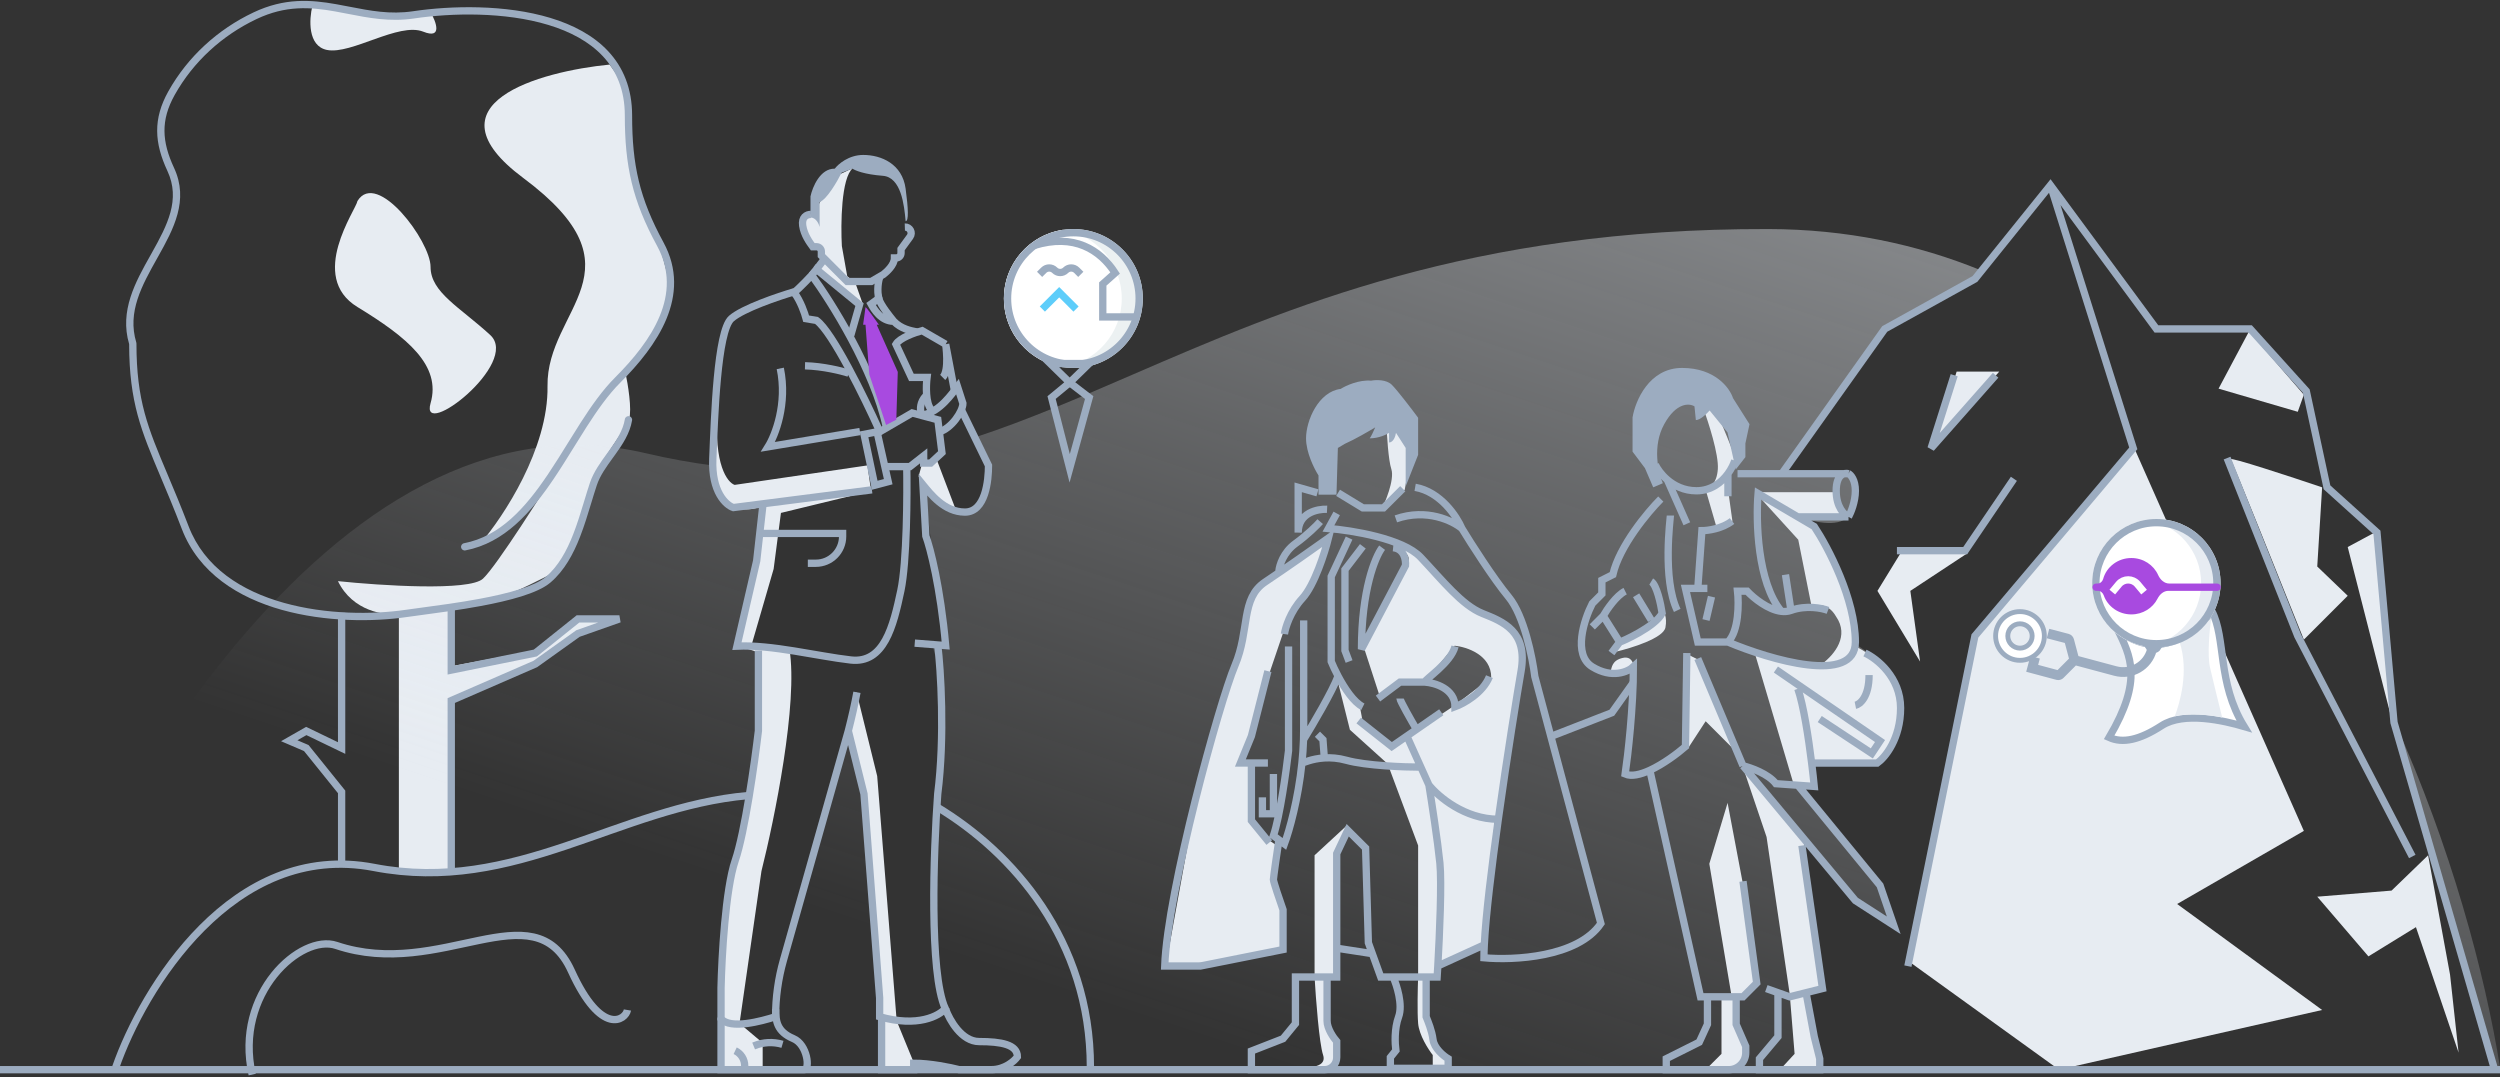 <svg width="1026" height="442" viewBox="0 0 1026 442" fill="none" xmlns="http://www.w3.org/2000/svg">
<rect x="0" y="0" width="1026" height="442" fill="#333333" stroke="none"/>
<path d="M214.699 73C173.899 42.6 221.366 29.333 250.199 26.5L257.7 37L258.2 60L263.2 82.5C266.7 89.833 273.9 107.4 274.7 119C275.461 130.037 261.496 147.381 253.392 155.785L256.699 153C257.699 157.667 259.399 168 258.199 172C256.699 177 243.199 192 242.199 202.5C241.399 210.9 232.533 227.333 228.199 234.5C222.866 237.333 211.099 243.3 206.699 244.5C202.299 245.7 190.199 248.667 184.699 250V273.5L219.699 267L238.199 253.5H249.699L238.199 259.5L221.199 272L184.699 288.5V357.5H163.699V252C157.866 252.667 144.699 250.9 138.699 238.5C156.199 240.333 192.599 242.7 198.199 237.5C203.799 232.3 223.199 201.667 232.199 187L239.575 174.215L235.7 179.5C228.7 189.667 214.299 210.6 212.7 213C211.1 215.4 201.7 220.667 197.2 223C206.533 212.167 225.1 184.1 224.7 158.5C224.2 126.5 265.699 111 214.699 73Z" fill="#E7ECF2"/>
<path d="M134.2 20.5C126.2 18.9 126.866 7.833 128.2 2.5L162.199 7L176.699 5C179.033 9 181.699 16.2 173.699 13C163.699 9 144.2 22.5 134.2 20.5Z" fill="#E7ECF2"/>
<path d="M146.699 126C126.199 113.5 146.199 86 146.699 82.5C154.699 69.5 176.699 99 176.699 109.5C176.699 120 188.699 126 201.199 137.5C213.699 149 172.199 181 176.699 165.5C181.199 150 167.199 138.5 146.699 126Z" fill="#E7ECF2"/>
<path d="M770.5 242.5L780 227H807.5L784 242.5L788 271.5L770.5 242.5Z" fill="#E7ECF2"/>
<path d="M820.5 152.5L793.5 183L803 152.5H820.5Z" fill="#E7ECF2"/>
<path d="M845 439L784 395L810.5 260.5L875.5 183L945.5 341L893.5 371L953 414.5L845 439Z" fill="#E7ECF2"/>
<path d="M910.5 159.5L923 136L945.5 162L943 169L910.5 159.5Z" fill="#E7ECF2"/>
<path d="M915.5 188.5C914.7 187.3 940.167 195.667 953 200L951 232.5L963.5 244.5L945.5 262.5C935.833 238.333 916.3 189.7 915.5 188.5Z" fill="#E7ECF2"/>
<path d="M963.5 224.5L976.5 217.5L981.5 295L963.5 224.5Z" fill="#E7ECF2"/>
<path d="M1009 432L991.5 380.5L972 392.5L951 368L981.5 365.5L996.5 351L1005.5 400L1009 432Z" fill="#E7ECF2"/>
<path fill-rule="evenodd" clip-rule="evenodd" d="M379.018 198.5L382.018 221.5L388.518 264H382.018C384.352 268.333 388.318 284.4 385.518 314C382.018 351 379.518 392.5 388.518 416.5L394.518 425L403.518 427.5H413.018L417.518 433.5L413.837 438H746.893L746.5 432.5L742 408L748 405.5L738.5 350L741.5 345.5L760 370L779 381L772 363L738.5 323L743.5 322V314H770.5L779 302.5L780 285L770.5 270.5L762.5 265C762.333 265.833 761.6 264.8 760 254C758.4 243.2 750.667 226.167 747 219L738.5 212C743.333 214 754.1 216.8 758.5 212C762.9 207.2 761.333 198.667 760 195H730.5L773 136L809 116C810.218 114.492 811.589 112.792 813.057 110.966C786.751 100.219 757.697 94.067 725.707 94.001C603.562 93.752 528.9 126.034 464.719 153.785C442.646 163.329 421.811 172.337 400.712 179.301C402.459 183.367 404.232 187.498 405.518 190.5L403.018 206L394.518 211.5L379.018 198.5ZM293.004 191.086C292.816 203.051 298.902 207.68 302.018 208.5L312.518 207C313.718 221.8 306.018 251.167 302.018 264L311.018 265.5V303.5C309.685 315.5 305.918 342.2 301.518 353C297.118 363.8 296.018 393.833 296.018 407.5V438H0C34.435 341.334 135.645 155.601 265.002 186.001C274.702 188.281 284.015 189.954 293.004 191.086ZM330.5 438H362.42L360.018 413.5L354.518 326L347.518 300L326.518 379C323.518 387.833 317.518 407.7 317.518 416.5C317.518 421.53 320.236 423.423 323.187 425.479C326.546 427.819 330.207 430.37 330.5 438ZM1024.06 438L982.651 296.016C1005.89 347.599 1019.79 399.334 1026 438H1024.06Z" fill="url(#paint0_linear)"/>
<path fill-rule="evenodd" clip-rule="evenodd" d="M842.707 75.11L841.552 73.543L840.332 75.059L809.516 113.33L772.773 133.688L772.475 133.853L772.277 134.131L729.429 194.386L732.652 195.03L774.525 136.147L811.227 115.812L811.484 115.67L811.668 115.441L840.911 79.124L873.821 183.663L809.354 260.032L809.106 260.326L809.03 260.702L781.53 396.202L784.47 396.798L811.894 261.674L876.646 184.967L877.179 184.337L876.931 183.549L845.633 84.133L883.793 135.89L884.242 136.5H885H922.833L945.118 161.207L953.534 200.316L953.635 200.789L953.995 201.114L974.059 219.22L981.006 296.634L981.019 296.778L981.059 296.917L1022.06 438.417L1024.94 437.582L983.981 296.222L976.994 218.366L976.941 217.78L976.505 217.386L956.364 199.211L947.966 160.184L947.882 159.793L947.614 159.495L924.614 133.995L924.167 133.5H923.5H885.758L842.707 75.11ZM669.804 283.411L669.479 278.692L660.538 291.265L636.011 300.812L636.309 303.915L662.044 293.898L662.462 293.735L662.722 293.369L669.804 283.411ZM793.624 184.993L820.124 154.993L817.876 153.007L796.071 177.691L803.43 154.453L800.57 153.547L791.07 183.547L793.624 184.993ZM912.606 188.554L941.606 261.554L941.634 261.624L941.669 261.691L988.669 352.191L991.331 350.809L944.366 260.376L915.394 187.446L912.606 188.554ZM807.742 226.842L827.742 197.342L825.258 195.658L805.705 224.5H778.5V227.5H806.5H807.295L807.742 226.842Z" fill="#9CACC0"/>
<path d="M313 428V438.5H296.5V425.5C296.167 406.167 296.6 364.7 301 353.5C305.4 342.3 309.167 314.167 310.5 301.5V267.5L301.5 264.5L310.5 229.5L313.5 206.5C312.667 207.833 309.1 210.1 301.5 208.5C293.9 206.9 292 194.833 292 189L294.5 169C292.9 190.6 298.5 198 301.5 199L356 191L357.5 201.5L320.5 210.5L317.5 233.5L308.5 264.5L324 266.5C327.6 288.5 317.833 336.333 312.5 357.5L303.5 420L313 428Z" fill="#E7ECF2"/>
<path d="M362 438.5H376L368 419L360 318.5L351.5 284L347.5 300L354.5 325L362 416.5V438.5Z" fill="#E7ECF2"/>
<path d="M384 187.5L392 208.5C384.4 205.7 378.833 198.667 377 195.5L378.5 190H382.5L384 187.5Z" fill="#E7ECF2"/>
<path d="M354 124.5L351 116L347.708 113.367L345.5 101C345 92 345.2 73 350 69L341.5 73L334.5 87L329.5 89.5L330.5 98L336 102L337 106L338.093 106.895L336 111.5L354 124.5Z" fill="#E7ECF2"/>
<path d="M588 433V438H594V434.5C592.667 433.167 589.6 429.8 588 427C586.4 424.2 586.333 418.167 586.5 415.5L585.5 402L588 401L590 397L608.5 388L613.5 336.5C599.9 334.9 589.833 326.167 586.5 322L577.5 302.5L572 305.5L559.5 297.5L558 289.5L549 279.5L554 299.5L569.5 313.5L582 347V401C581.833 405.333 581.6 415.2 582 420C582.4 424.8 586.167 430.667 588 433Z" fill="#E7ECF2"/>
<path d="M577.5 231.5C579.9 227.1 574.833 225.667 572 225.5C572.8 223.5 576.667 224.667 578.5 225.5L594 241L605.5 250.5L618.5 256.5L625.5 267.5L615 336C600.2 334.8 589.833 325.167 586.5 320.5L578.5 302L582 299.5L597 289.5L612 278C612 268.8 602 265.5 597 265L585 279.5H577.5L566 285L559.5 265C564.5 255.667 575.1 235.9 577.5 231.5Z" fill="#E7ECF2"/>
<path d="M495.5 395L527 389V374.5L523 360.5L524 347L521 345L514 336.5V313.5H509.5L518 285L527 258.5C528.167 255.833 531.2 249.6 534 246C536.8 242.4 542.167 228.5 544.5 222L529 231.5L514 244L509.5 268.5L493.5 313.5L478.5 396L495.5 395Z" fill="#E7ECF2"/>
<path d="M539.5 401V351L552.5 339L549 351V401L544.5 402V421L548.5 428L547.5 438L537.606 438C536.321 438.119 535.031 438.094 534 438L537.606 438C540.891 437.696 544.15 436.45 543 433C541.4 428.2 540 409.667 539.5 401Z" fill="#E7ECF2"/>
<path d="M571 192.5C572.5 197 568 207 567.5 208L576.5 201L580.5 178.5L575.5 173L569 174C569.167 178.667 569.8 188.9 571 192.5Z" fill="#E7ECF2"/>
<path d="M736.501 432.5L730.501 439H747.001V434L740.001 408L748.501 405L740.001 343.5L714.501 312.5L725.001 343.5L734.501 408L736.501 432.5Z" fill="#E7ECF2"/>
<path d="M771.501 312.5H743.501C742.703 306.916 741.126 299.028 739.477 291.426C741.806 302.943 744.03 315.146 744.501 321.5H736.001L720.001 267.5L735.001 270.5C735.11 270.985 735.225 271.493 735.344 272.022C738.366 272.21 743.271 272.43 747.803 272.441C752.989 268.506 759.042 260.965 753.501 253C750.301 247.4 745.501 248 743.501 249L738.001 221.5L723.001 205L744.501 216C750.334 225.333 761.901 246.3 761.501 255.5C761.108 264.538 761.95 269.562 754.076 272.269C754.995 272.202 755.816 272.114 756.501 272C761.301 271.2 762.167 267.333 762.001 265.5C788.401 279.5 779.334 302.667 771.501 312.5Z" fill="#E7ECF2"/>
<path d="M721.501 202H753.501C753.101 209.6 756.334 211.833 758.001 212H739.001L721.501 202Z" fill="#E7ECF2"/>
<path d="M701.501 354.5L710.501 408L716.001 409L722.001 403.5L716.001 366.5L709.001 329.5L701.501 354.5Z" fill="#E7ECF2"/>
<path d="M706.501 432.5V409L712.501 409.5C712.667 414.333 713.601 424.7 716.001 427.5C718.401 430.3 715.001 436 713.001 438.5H700.501L706.501 432.5Z" fill="#E7ECF2"/>
<path d="M704.501 216.5L700.001 201C701.501 200.667 704.601 198.5 705.001 192.5C705.401 186.5 701.167 173.333 699.001 167.5L703.501 166.5C706.501 173.667 712.501 188.2 712.501 189C712.501 189.8 709.834 194 708.501 196L711.001 214L704.501 216.5Z" fill="#E7ECF2"/>
<path d="M683.501 257.5C682.701 261.9 669.501 266 663.001 267.5C663.001 265 672.001 261 676.001 257.5C679.201 254.7 681.334 251.333 682.001 250C682.834 250.667 684.301 253.1 683.501 257.5Z" fill="#E7ECF2"/>
<path d="M661.001 275.5C660.501 277 669.501 274.5 670.501 274C670.501 272.333 669.6 269.2 666 270C661.499 271 661.501 274 661.001 275.5Z" fill="#E7ECF2"/>
<path d="M700 296L692.5 307.5V268.5L697.5 271L713 309L700 296Z" fill="#E7ECF2"/>
<path d="M679.339 190.693C680.121 192.35 681.774 194.776 684.263 196.901M711.955 189C711.49 190.466 710.565 192.451 709.143 194.403M684.263 196.901C687.143 199.359 691.142 201.415 696.209 201.415C702.311 201.415 706.551 197.963 709.143 194.403M684.263 196.901L692.273 214.959M709.143 194.403V203.673M681.588 204.801C676.152 210.257 664.606 224.102 661.906 235.84L657.408 238.097V243.74L653.471 247.691C650.097 254.275 645.373 268.684 653.471 273.65C661.569 278.616 668.093 275.719 670.343 273.65C670.343 290.354 668.093 309.956 666.967 317.668C669.557 318.782 673.249 317.899 677.091 316.132M657.97 252.77C659.47 250.136 663.368 244.418 666.967 242.612M657.97 252.77L664.718 263.492M657.97 252.77L653.471 257.284M671.466 244.305L677.652 254.463M664.718 263.492C665.28 263.492 679.339 257.284 682.151 251.641C681.588 247.879 679.901 240.016 677.652 238.661M664.718 263.492L661.345 268.007M709.143 263.492C726.576 270.828 761.443 281.099 761.443 263.492C761.443 245.885 750.196 224.553 744.572 216.088L737.824 212.124M709.143 263.492C713.641 258.977 713.643 247.691 713.081 242.612H717.017C719.722 245.476 725.604 250.274 731.076 250.904M709.143 263.492H696.773L691.712 241.483H696.773M735.012 250.512C741.311 248.255 747.759 249.572 750.196 250.512M735.012 250.512L732.763 235.84M735.012 250.512C733.762 250.961 732.432 251.06 731.076 250.904M731.076 250.904C721.179 239.028 720.579 213.716 721.516 202.544L737.824 212.124M685.526 211.573C685.526 212.702 682.152 237.533 688.338 250.512M700.709 241.483H696.773M702.396 244.869L700.147 254.463M696.773 270.264L715.33 314.282M715.33 314.282C718.517 315.035 725.677 317.555 728.827 321.619L737.824 322.263M715.33 314.282L761.443 369.587L777.188 379.745L771.565 363.379L737.824 322.263M737.824 282.679C740.146 289.287 742.203 302.704 743.499 313.154M743.499 313.154C743.961 316.875 744.326 320.22 744.572 322.747L737.824 322.263M743.499 313.154H770.44C773.627 310.896 780 303.221 780 290.58C780 277.939 770.253 270.264 765.379 268.007M761.443 289.451C763.317 289.075 767.066 286.065 767.066 277.036M728.827 274.779L771.565 304.124L768.191 309.203L746.822 295.095M692.273 268.007L691.712 306.381C688.4 309.261 682.592 313.602 677.091 316.132M696.773 241.483L698.46 217.781C700.897 217.781 706.783 216.991 710.832 213.831M737.824 212.124H758.631M758.631 212.124C756.944 211.376 753.57 208.187 753.57 201.415C753.57 194.643 756.944 193.919 758.631 194.403M758.631 212.124C759.568 210.436 761.443 205.93 761.443 201.415C761.443 196.901 759.568 194.859 758.631 194.403M758.631 194.403H713.081M677.091 316.132L697.898 409.09H700.736M715.33 361.686L720.954 403.447L715.33 409.09H712.519M724.89 405.704L729.67 407.397M739.511 347.014L747.946 405.704L741.198 407.397M729.67 407.397L734.45 409.09L741.198 407.397M729.67 407.397V425.456L722.078 434.485V439H746.822V434.485L744.572 425.456L741.198 407.397M700.736 409.09H712.519M700.736 409.09V420.377L697.362 427.713L683.839 434.485V439H709.455C713.321 439 716.455 435.866 716.455 432V429.406L712.519 420.377V409.09" stroke="#9CACC0" stroke-width="3"/>
<path d="M549.148 202.252L559.312 208.443H567.782L575.688 200.563M548.584 210.695L545.196 216.887C554.795 217.637 575.801 221.052 583.028 228.708C592.063 238.277 599.968 248.409 608.438 251.786C616.909 255.164 627.073 259.104 624.249 275.428C622.747 284.114 618.526 310.174 614.906 336.22M599.968 216.887C603.733 223.079 612.843 237.376 619.167 245.031C625.491 252.687 628.955 269.986 629.896 277.679L657 379C647.514 392.96 621.049 394.198 609.003 393.072C609.003 391.518 609.057 389.729 609.158 387.74M599.968 216.887C596.204 213.732 585.513 208.527 572.864 212.947M599.968 216.887C597.898 212.008 591.16 201.801 580.77 200M544.631 209.006C540.678 208.819 532.773 210.47 532.773 218.575C532.783 218.125 532.777 206.004 532.773 200L540.678 202.252M541.808 214.072C540.49 215.573 536.613 219.476 531.644 223.079C526.674 226.681 525.056 232.085 524.868 234.337M527.126 260.23C527.503 257.603 529.498 250.998 534.467 245.594C539.436 240.191 543.69 226.831 545.196 220.827C539.925 224.58 527.352 233.436 519.221 238.84C509.057 245.594 513.009 258.541 506.798 273.176C500.587 287.811 479.129 365.491 478 396.45H492.681L526.562 389.695V373.371C525.244 369.619 522.609 361.888 522.609 360.988C522.609 360.087 524.115 349.73 524.868 344.664M553.666 220.827L546.325 236.588V271.487C546.969 273.064 547.946 275.197 549.148 277.469M559.312 290.063C555.579 288.202 551.809 282.496 549.148 277.469M559.312 224.204L551.972 233.774V266.984L553.666 271.487M567.218 224.767C564.394 228.52 558.748 242.104 558.748 266.421L576.817 232.085C577.005 229.833 576.252 225.218 571.735 224.767M586.416 279.931H584.722M565.524 286.686L574.558 279.931H584.722M557.618 295.692L571.17 306.387L577.382 302.087M591.498 292.315L581.334 299.351M574.558 286.686C574.558 287.586 579.076 295.504 581.334 299.351M581.334 299.351L577.382 302.087M584.722 279.931C588.863 280.212 597.145 282.633 597.145 290.063C600.721 288.75 608.551 284.434 611.262 277.679M584.722 279.931C584.722 278.805 595.451 272.05 597.145 265.296M577.382 302.087L583.121 314.83M586.416 322.148C590.163 326.839 601.107 336.22 614.906 336.22M586.416 322.148C587.546 329.09 590.03 345.227 590.934 354.233C591.735 362.221 590.819 383.494 590.076 396.45M586.416 322.148L583.121 314.83M614.906 336.22C612.17 355.902 609.777 375.576 609.158 387.74M528.82 265.296V308.076C527.879 316.331 525.319 334.869 522.609 342.975L524.868 344.664M535.032 254.601C535.032 261.168 535.032 279.368 535.032 299.632C535.032 300.951 535.009 302.265 534.967 303.572M534.311 313.142C532.777 328.034 529.164 340.839 527.126 346.352L524.868 344.664M534.311 313.142C534.793 313.142 538.235 311.38 543.502 311.054M534.311 313.142C534.631 310.027 534.861 306.822 534.967 303.572M583.121 314.83C576.314 314.83 560.668 314.267 552.536 312.016C549.169 311.083 546.111 310.892 543.502 311.054M543.502 311.054L542.937 303.572L540.678 301.321M534.967 303.572C538.753 297.428 546.89 283.605 549.148 277.469M520.35 275.428L513.574 302.087L509.057 313.142H513.574M520.35 313.142H513.574M513.574 313.142V336.783L520.915 345.789M518.091 327.214V333.969H522.609V317.645M590.076 396.45C589.981 398.101 589.89 399.617 589.804 400.953H585.287M590.076 396.45L609.158 387.74M563.197 391.384L561.571 386.881L560.442 348.041L553.101 340.723L548.584 350.293V389.132M563.197 391.384L566.653 400.953H571.735M563.197 391.384L548.584 389.132M548.584 389.132V400.953H544.631M571.735 400.953C573.241 404.33 575.801 412.323 573.994 417.277C572.187 422.23 572.488 428.305 572.864 431.119L570.606 433.934V438.437H594.322V434.497C592.44 433.371 588.562 430.219 588.11 426.616C587.659 423.014 586.04 419.153 585.287 417.277V400.953M571.735 400.953H585.287M544.631 400.953H531.644V420.091L526.562 426.283L513.574 431.349V439H543.584C546.345 439 548.584 436.761 548.584 434V427.409C547.266 425.908 544.631 422.118 544.631 418.966C544.631 415.813 544.631 408.271 544.631 400.953Z" stroke="#9CACC0" stroke-width="3"/>
<path d="M541.111 203H548.494L549.062 183.841L551.901 182.151C555.99 180.348 561.934 176.892 564.395 175.389C563.827 176.704 562.578 179.446 562.123 179.897C565.758 179.897 568.938 178.394 570.074 177.643V181.587C571.891 181.587 572.724 178.958 572.914 177.643L576.889 183.841V199.619L582 186.659V171.444C579.35 167.875 573.481 160.174 571.21 157.92C568.938 155.666 564.584 155.854 562.691 156.23C557.694 155.779 552.28 158.296 550.198 159.611C541.111 160.738 536 172.571 536 179.897C536 185.757 539.407 192.481 541.111 195.111V203Z" fill="#9CACC0"/>
<path d="M678.471 200L682.424 198.31C680.541 193.992 678.019 183.103 682.988 174.092C687.958 165.08 693.341 165.456 695.412 166.77L695.976 172.402C697.784 172.402 700.494 169.774 701.624 168.46L708.965 177.471L712.353 192.678L716.306 187.609V181.977L718 174.092L711.224 163.391C709.906 159.261 703.882 151 690.329 151C676.776 151 671.129 164.517 670 171.276V185.356L675.082 192.115L678.471 200Z" fill="#9CACC0"/>
<path d="M348.301 153.148C345.387 152.214 337.721 150.301 330.371 150.122" stroke="#9CACC0" stroke-width="3"/>
<path d="M361.046 113.659C360.598 114.891 359.698 119.151 360.784 122.972" stroke="#9CACC0" stroke-width="3"/>
<path d="M338.005 106.714L335.082 110.534" stroke="#9CACC0" stroke-width="3"/>
<path d="M376.398 136.258C373.599 135.704 369.858 134.996 366.804 131.866M366.804 131.866C364.978 129.588 361.531 125.395 360.617 122.506L357.49 124.766C358.657 126.896 361.572 131.866 366.804 131.866Z" stroke="#9CACC0" stroke-width="3"/>
<path d="M384.84 264.714C386.084 274.525 387.825 302.288 384.84 325.837C383.113 349.192 381.316 399.51 387.949 413.937C385.463 416.909 376.592 421.732 361.003 417.254V409.584L354.577 325.837L348.151 299.926M348.151 299.926L321.517 394.069C319.383 401.612 318.301 409.415 318.301 417.254V417.254C312.427 419.12 299.727 422.579 295.913 418.102V405.438C296.189 392.863 297.737 364.809 301.717 353.2C305.697 341.592 309.733 312.847 311.253 299.926V266.966M348.151 299.926C349.556 294.475 350.807 288.938 351.692 284.121" stroke="#9CACC0" stroke-width="3"/>
<path d="M311.621 218.918H345.809V220.156C345.809 226.231 340.884 231.156 334.809 231.156H331.531" stroke="#9CACC0" stroke-width="3"/>
<path d="M372.124 190.651C372.354 203.014 372.192 230.672 369.708 242.402C366.603 257.064 362.809 272.417 349.181 270.864C335.553 269.312 316.578 264.482 302.433 265.172L310.541 230.154L313.128 207.039" stroke="#9CACC0" stroke-width="3"/>
<path d="M363.527 191.491H373.448L379.07 187.081V190.058H381.936L386.566 185.759L384.892 172.299L374.34 169.478L360.132 177.73" stroke="#9CACC0" stroke-width="3"/>
<path d="M364.523 197.685L359.928 177.208L354.599 178.253L358.987 199.148L364.523 197.685Z" stroke="#9CACC0" stroke-width="3"/>
<path d="M352.926 177.103L315.211 183.372C318.136 178.705 323.235 165.737 320.226 151.194M357.836 201.027L300.964 208.31C297.922 207.285 291.976 201.861 292.531 188.369C293.226 171.503 294.317 135.886 300.171 130.727C304.853 126.6 319.385 121.666 326.065 119.715" stroke="#9CACC0" stroke-width="3"/>
<path d="M332.803 87.988C330.956 87.988 328.932 89.167 329.424 92.583C329.969 96.369 332.234 99.458 333.551 101.26H335.085C336.189 101.26 337.085 102.155 337.085 103.26V104.898L347.688 115.526H357.563L362.551 112.616C363.867 111.576 367.082 108.769 367.082 105.859H367.786C368.89 105.859 369.786 104.963 369.786 103.859V102.22L373.464 97.17C374.697 95.476 373.438 93.106 371.345 93.178V93.178" stroke="#9CACC0" stroke-width="3"/>
<path d="M332.623 89.264C334.874 89.264 336.063 91.843 336.376 93.133V82.932C339.379 81.807 343.646 74.412 345.404 70.856L349.859 69.215C350.876 69.957 354.784 71.583 362.288 72.145C369.791 72.708 371.097 84.05 371.665 90.788C372.989 90.788 372.771 85.597 371.665 77.421C370.294 67.289 361.699 63.587 354.268 63.587C348.324 63.587 344.005 67.339 342.589 69.215C336.586 69.121 333.444 76.757 332.623 80.587V89.264Z" fill="#9CACC0"/>
<path d="M363.73 175.149C358.631 151.799 341.201 123.951 333.124 112.946C333.124 112.946 328.307 118.095 325.899 120.031C328.506 123.432 330.291 128.627 330.858 130.8L335.109 131.508C341.569 136.155 354.898 163.388 360.754 176.423" stroke="#9CACC0" stroke-width="3"/>
<path d="M388.102 141.277C388.102 141.277 389.731 152.098 386.883 154.89M388.102 141.277L378.438 135.691C375.506 136.46 369.251 138.652 367.687 141.277L374.04 154.89H380.462C380.044 158.218 379.806 165.529 382.208 168.154M388.102 141.277C388.93 145.535 391.645 160.002 391.645 160.002" stroke="#9CACC0" stroke-width="3"/>
<path d="M394.637 168.37L405.68 191.046C405.68 197.119 404.485 210.16 396.004 210.16C387.522 210.16 381.844 202.687 378.777 198.951L379.957 219.953C381.78 224.955 385.962 240.957 388.103 264.948L375.414 263.942" stroke="#9CACC0" stroke-width="3"/>
<path d="M349.155 137.63L352.755 125.032L335.055 110.533L333.055 113.033" stroke="#9CACC0" stroke-width="3"/>
<path d="M360.701 133.262C359.067 130.929 355.68 126.223 355.2 126.063L354.219 133.262H355.2L356.75 153.629L363.65 174.427L367.849 172.227L368.449 152.629L359.799 133.262H360.701Z" fill="#A84AE0"/>
<path d="M388.1 414.183C389.686 418.609 394.657 427.46 401.854 427.46C410.85 427.46 417.543 428.666 417.543 433.713C416.263 435.469 412.341 438.98 406.899 438.98C401.458 438.98 395.782 438.98 393.624 438.98C390.223 438.102 381.73 436.347 374.972 436.347V438.98H361.806V417.585" stroke="#9CACC0" stroke-width="3"/>
<path d="M318.317 414.184C318.317 418.97 318.789 423.383 325.598 426.243C331.438 428.695 332.512 438.98 330.079 438.98C325.46 438.98 308.374 438.98 306.543 438.98C299.899 438.98 301.905 438.98 295.911 438.98V417.585M321.123 428.593V428.593C317.294 427.464 313.195 427.675 309.502 429.19L309.293 429.276" stroke="#9CACC0" stroke-width="3"/>
<path d="M305.625 438.678V437.395C305.625 434.752 304.102 432.346 301.714 431.215V431.215" stroke="#9CACC0" stroke-width="3"/>
<path d="M385.263 177.318C390.534 175.906 395.175 168.752 395.175 165.545L392.956 158.657C390.815 161.408 385.712 168.957 379.027 170.239C378.603 170.321 378.183 170.09 378.061 169.677C377.573 168.031 377.487 165.061 379.991 162.445" stroke="#9CACC0" stroke-width="3"/>
<path d="M0 439L1026 439" stroke="#9CACC0" stroke-width="3"/>
<circle cx="829" cy="261" r="10" fill="white" stroke="#9CACC0" stroke-width="2"/>
<circle cx="829" cy="261" r="5" fill="#E7ECF2" stroke="#9CACC0" stroke-width="2"/>
<circle cx="440.506" cy="122.506" r="28.506" fill="#ECF1F2"/>
<path fill-rule="evenodd" clip-rule="evenodd" d="M436.185 150.686C449.878 148.605 460.371 136.781 460.371 122.506C460.371 108.232 449.879 96.408 436.186 94.326C422.492 96.407 412 108.231 412 122.506C412 136.781 422.492 148.605 436.185 150.686Z" fill="white"/>
<circle cx="440.506" cy="122.506" r="27.006" stroke="#9CACC0" stroke-width="3"/>
<path d="M427.781 126.837L434.692 119.926L441.602 126.837" stroke="#5DCDFA" stroke-width="3"/>
<path d="M466.67 130.07H452.58V116.544L457.652 112.035C451.452 102.453 440.744 95.691 424.399 100.763" stroke="#9CACC0" stroke-width="3"/>
<path d="M426.652 112.599L428.343 110.908C429.588 109.663 431.607 109.663 432.852 110.908V110.908C434.097 112.153 436.116 112.153 437.361 110.908V110.908C438.606 109.663 440.625 109.663 441.87 110.908L443.56 112.599" stroke="#9CACC0" stroke-width="3"/>
<path d="M439 157.015L431 149.197H447L439 157.015ZM439 157.015L431.571 163.158L439 192.197L447 163.158L439 157.015Z" stroke="#9CACC0" stroke-width="3"/>
<path d="M47.5 438C58.667 406 95.5 344.8 153.5 356C211.5 367.2 254 331.16 307 326.5M447.5 438C447.5 385.636 415.434 349.784 384.5 331.16M103.5 441C96 407.5 123.577 383.136 138 388C181 402.5 219 364.5 234.5 398.5C246.9 425.7 256.833 418.5 257.5 414.5" stroke="#9CACC0" stroke-width="3"/>
<path fill-rule="evenodd" clip-rule="evenodd" d="M143.505 2.766C151.912 4.403 160.143 6.006 169.483 4.615C185.165 2.28 207.465 1.775 225.921 7.366C235.159 10.165 243.536 14.522 249.614 21.041C255.722 27.593 259.424 36.241 259.424 47.417C259.424 67.693 262.434 81.351 272.293 99.464C278.246 110.401 277.564 121.097 273.505 130.89C269.472 140.622 262.098 149.497 254.588 157.008C249.649 161.947 245.191 168.272 240.773 175.158C239.075 177.805 237.373 180.551 235.654 183.325C232.943 187.7 230.188 192.145 227.334 196.384C217.991 210.263 207.049 222.801 190.996 225.888C190.182 226.045 189.396 225.512 189.24 224.699C189.083 223.885 189.616 223.099 190.429 222.942C205.197 220.102 215.545 208.524 224.845 194.709C227.68 190.498 230.367 186.161 233.047 181.836C234.771 179.052 236.492 176.274 238.248 173.538C242.689 166.616 247.289 160.064 252.467 154.886C259.88 147.473 266.926 138.93 270.734 129.742C274.517 120.615 275.097 110.89 269.659 100.899C259.536 82.302 256.424 68.143 256.424 47.417C256.424 36.97 252.99 29.062 247.42 23.087C241.819 17.08 233.976 12.942 225.051 10.238C207.177 4.823 185.367 5.283 169.925 7.582C160.028 9.057 151.207 7.332 142.775 5.684C140.975 5.333 139.193 4.984 137.422 4.671C127.308 2.884 117.269 2.15 105.333 7.803C91.194 14.501 79.366 25.292 71.73 38.903C68.76 44.197 67.468 49.005 67.501 53.784C67.533 58.58 68.901 63.464 71.433 68.909C77.624 82.219 71.209 94.028 64.904 105.277C64.787 105.487 64.669 105.697 64.552 105.907C58.228 117.183 52.147 128.029 55.937 140.566C55.979 140.707 56.001 140.853 56.001 141C56.001 164.43 60.68 175.532 68.716 194.596C71.283 200.686 74.192 207.588 77.401 215.964C83.913 232.965 99.194 242.567 116.519 247.412C133.839 252.257 152.949 252.262 166.59 250.256C168.406 249.989 170.637 249.691 173.16 249.354C179.772 248.472 188.391 247.322 196.828 245.751C202.645 244.667 208.323 243.391 213.132 241.881C217.988 240.357 221.78 238.647 223.974 236.779C229.131 232.386 232.564 226.128 235.264 219.204C236.988 214.784 238.363 210.242 239.709 205.796C240.492 203.213 241.264 200.662 242.089 198.187C243.577 193.722 246.432 189.795 249.123 186.092C249.437 185.661 249.748 185.232 250.055 184.807C253.064 180.629 255.676 176.647 256.445 172.032C256.581 171.215 257.354 170.663 258.171 170.799C258.988 170.936 259.54 171.708 259.404 172.526C258.507 177.908 255.484 182.403 252.489 186.56C252.18 186.989 251.872 187.413 251.566 187.835C248.834 191.602 246.267 195.14 244.935 199.136C244.165 201.445 243.414 203.921 242.64 206.474C241.264 211.012 239.816 215.789 238.059 220.294C235.289 227.398 231.631 234.196 225.919 239.062C223.241 241.344 218.956 243.197 214.031 244.744C209.059 246.304 203.25 247.606 197.377 248.7C188.858 250.287 180.091 251.457 173.466 252.341C170.974 252.673 168.785 252.965 167.026 253.224C153.064 255.277 133.519 255.282 115.711 250.302C97.907 245.322 81.586 235.275 74.599 217.037C71.473 208.876 68.607 202.08 66.055 196.029C57.962 176.839 53.031 165.147 53.001 141.22C48.969 127.533 55.606 115.711 61.719 104.824C61.909 104.485 62.098 104.148 62.287 103.811C68.719 92.334 74.167 81.901 68.713 70.174C66.07 64.492 64.537 59.172 64.501 53.804C64.464 48.42 65.934 43.104 69.114 37.435C77.066 23.259 89.371 12.045 104.049 5.092C116.803 -0.949 127.573 -0.116 137.944 1.717C139.815 2.048 141.664 2.408 143.505 2.766Z" fill="#9CACC0"/>
<path d="M185.199 249V275L219.699 268L237.199 254H254.199L237.199 260L219.699 272.5L185.199 287.5V358.5M140.199 251.5V307L125.699 300L118.699 304L125.699 307L140.199 325V355" stroke="#9CACC0" stroke-width="3"/>
<path d="M920.999 298.166C909.825 280.011 913.685 262.121 907.685 250.661C906.37 253.275 901.26 259.447 891.338 263.223C881.415 266.999 872.249 261.35 868.906 258.053C874.379 269.279 879.591 278.912 865.581 302.651C871.148 305.15 877.98 303.757 887.139 297.822C896.298 291.887 912.758 295.751 920.999 298.166Z" fill="white" stroke="#9CACC0" stroke-width="3"/>
<path d="M894.499 263.5C898.499 275.5 894.499 288.833 892.499 294C897.999 292.5 907.999 293.5 911.999 294.5C910.832 289.833 908.199 279.2 906.999 274C905.799 268.8 906.832 258.167 907.499 253.5C901.899 260.3 896.499 263 894.499 263.5Z" fill="#E7ECF2"/>
<circle cx="884.985" cy="239.34" r="26.34" fill="#E7ECF2"/>
<path fill-rule="evenodd" clip-rule="evenodd" d="M880.995 265.379C893.648 263.455 903.344 252.53 903.344 239.339C903.344 226.149 893.648 215.223 880.995 213.3C868.342 215.223 858.646 226.149 858.646 239.339C858.646 252.53 868.342 263.455 880.995 265.379Z" fill="white"/>
<circle cx="884.985" cy="239.34" r="24.84" stroke="#9CACC0" stroke-width="3"/>
<path fill-rule="evenodd" clip-rule="evenodd" d="M863.135 237.592C862.845 238.644 861.953 239.482 860.861 239.482H860.24C859.412 239.482 858.74 240.154 858.74 240.982C858.74 241.811 859.412 242.482 860.24 242.482H860.992C862.09 242.482 863.005 243.284 863.37 244.319C864.977 248.878 869.445 252.156 874.704 252.156C879.427 252.156 883.511 249.513 885.459 245.674C886.342 243.936 887.942 242.482 889.891 242.482H909.92C910.748 242.482 911.42 241.811 911.42 240.982C911.42 240.154 910.748 239.482 909.92 239.482H890.252C888.194 239.482 886.539 237.869 885.697 235.99C883.858 231.883 879.629 229.009 874.704 229.009C869.162 229.009 864.499 232.65 863.135 237.592Z" fill="#A84AE0"/>
<path d="M879.923 242.993L877.244 239.778C875.245 237.379 871.561 237.379 869.562 239.778L866.883 242.993" stroke="white" stroke-width="3"/>
<path d="M883.79 266.574C883.039 266.574 882.38 266.178 882.011 265.583H885.569C885.2 266.178 884.541 266.574 883.79 266.574Z" fill="#9CACC0" stroke="#9CACC0" stroke-width="3"/>
<path d="M883.11 266.775V266.775C881.367 273.279 874.682 277.139 868.178 275.397L851.339 270.885M851.339 270.885L849.19 262.811C849.095 262.453 848.815 262.174 848.457 262.081L840.5 260M851.339 270.885L845.438 276.806C845.179 277.066 844.799 277.168 844.444 277.073L833.999 274.274L835.211 269.752" stroke="#9CACC0" stroke-width="4"/>
<defs>
<linearGradient id="paint0_linear" x1="1071.44" y1="-93.327" x2="858.348" y2="547.689" gradientUnits="userSpaceOnUse">
<stop offset="0.349" stop-color="#E7ECF2" stop-opacity="0.49"/>
<stop offset="1" stop-color="#E7ECF2" stop-opacity="0"/>
</linearGradient>
</defs>
</svg>
